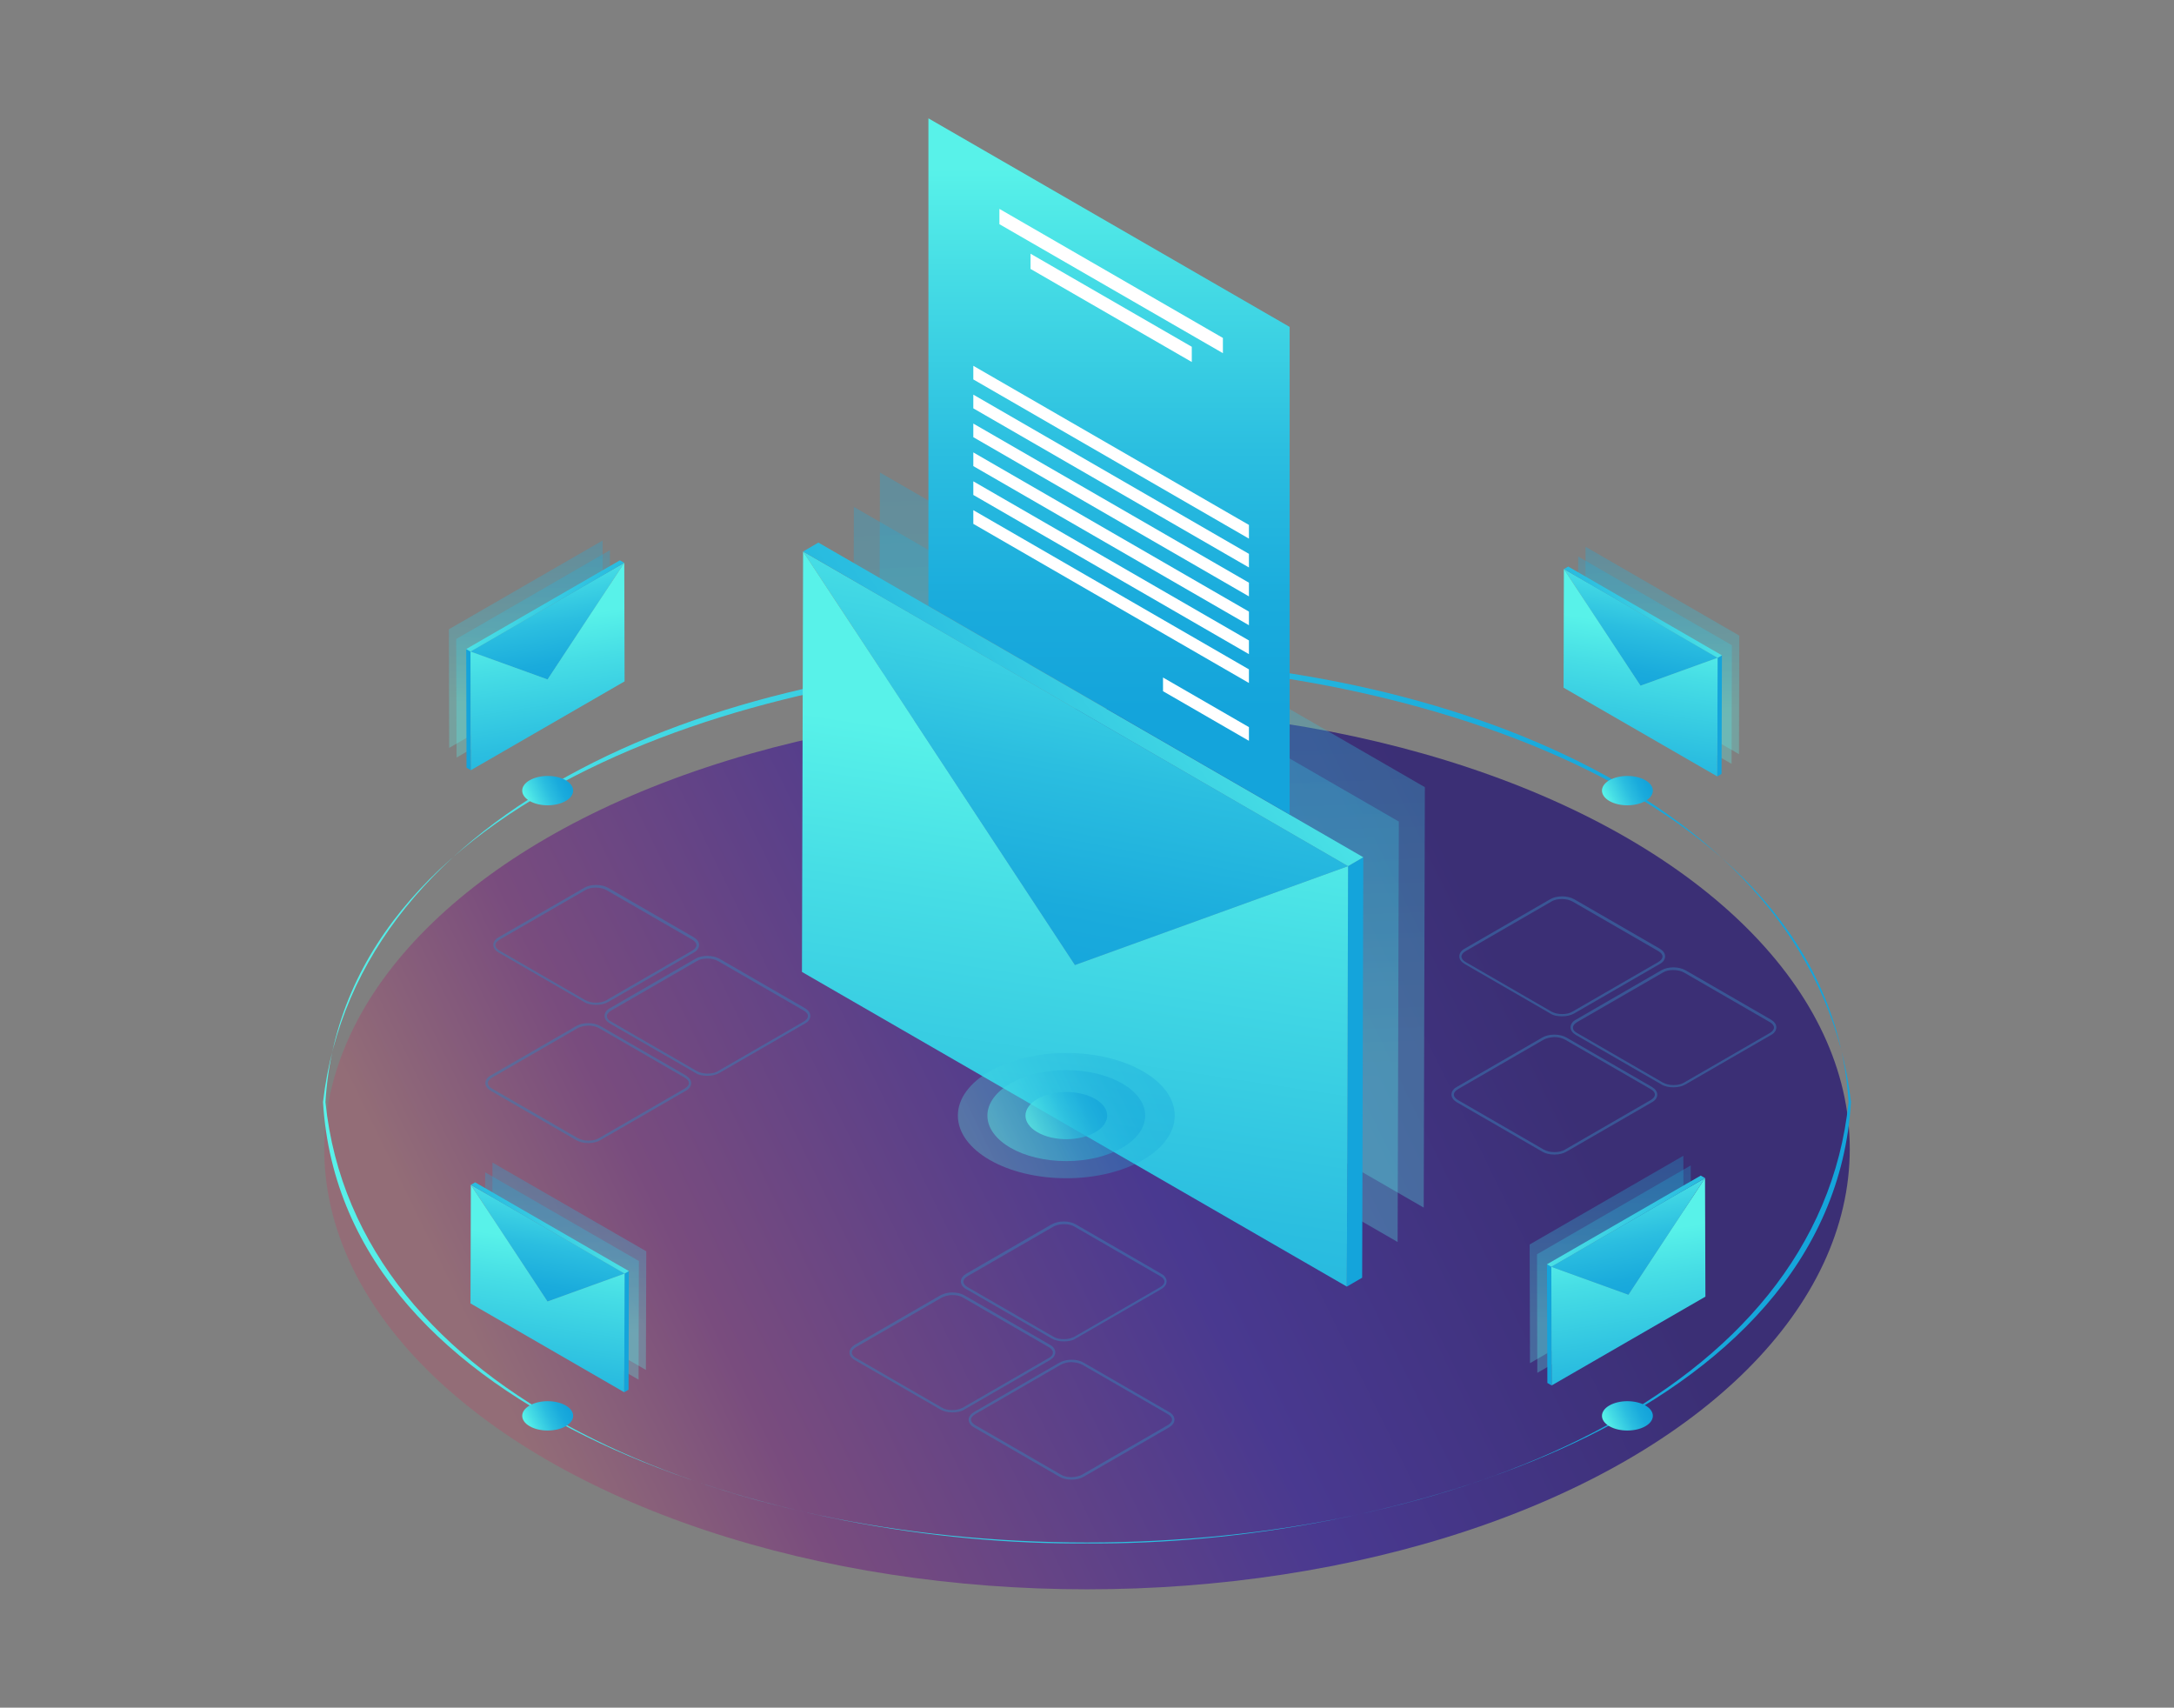 <?xml version="1.0" encoding="utf-8"?>
<!-- Generator: Adobe Illustrator 25.2.2, SVG Export Plug-In . SVG Version: 6.00 Build 0)  -->
<svg version="1.1" id="Livello_1" xmlns="http://www.w3.org/2000/svg" xmlns:xlink="http://www.w3.org/1999/xlink" x="0px" y="0px"
	 viewBox="0 0 2857 2244" style="enable-background:new 0 0 2857 2244;" xml:space="preserve">
<rect x="0" y="0" width="2857" height="2244" fill="#808080" stroke="none"/>
<style type="text/css">
	.st0{fill:url(#SVGID_1_);}
	.st1{fill:url(#SVGID_2_);}
	.st2{fill:url(#SVGID_3_);}
	.st3{fill:url(#SVGID_4_);}
	.st4{fill:url(#SVGID_5_);}
	.st5{fill:url(#SVGID_6_);}
	.st6{opacity:0.29;}
	.st7{fill:url(#SVGID_7_);}
	.st8{fill:url(#SVGID_8_);}
	.st9{fill:url(#SVGID_9_);}
	.st10{fill:url(#SVGID_10_);}
	.st11{fill:url(#SVGID_11_);}
	.st12{fill:url(#SVGID_12_);}
	.st13{fill:url(#SVGID_13_);}
	.st14{fill:#FFFFFF;}
	.st15{opacity:0.3;fill:url(#SVGID_14_);}
	.st16{opacity:0.43;fill:url(#SVGID_15_);}
	.st17{opacity:0.7;fill:url(#SVGID_16_);}
	.st18{fill:url(#SVGID_17_);}
	.st19{fill:url(#SVGID_18_);}
	.st20{fill:url(#SVGID_19_);}
	.st21{fill:url(#SVGID_20_);}
	.st22{fill:url(#SVGID_21_);}
	.st23{fill:url(#SVGID_22_);}
	.st24{fill:url(#SVGID_23_);}
	.st25{fill:url(#SVGID_24_);}
	.st26{fill:url(#SVGID_25_);}
	.st27{fill:url(#SVGID_26_);}
	.st28{fill:url(#SVGID_27_);}
	.st29{fill:url(#SVGID_28_);}
	.st30{fill:url(#SVGID_29_);}
	.st31{fill:url(#SVGID_30_);}
	.st32{fill:url(#SVGID_31_);}
	.st33{fill:url(#SVGID_32_);}
	.st34{fill:url(#SVGID_33_);}
	.st35{fill:url(#SVGID_34_);}
	.st36{fill:url(#SVGID_35_);}
	.st37{fill:url(#SVGID_36_);}
	.st38{fill:url(#SVGID_37_);}
	.st39{fill:url(#SVGID_38_);}
	.st40{fill:url(#SVGID_39_);}
	.st41{fill:url(#SVGID_40_);}
	.st42{opacity:0.5;}
	.st43{fill:#387DB5;}
</style>
<g>
	
		<linearGradient id="SVGID_1_" gradientUnits="userSpaceOnUse" x1="13616.783" y1="-2345.495" x2="14837.579" y2="-3135.08" gradientTransform="matrix(-0.866 0.5 1 0.577 16468.717 -4019.821)">
		<stop  offset="0.141" style="stop-color:#3B2F75"/>
		<stop  offset="0.456" style="stop-color:#493990"/>
		<stop  offset="0.801" style="stop-color:#794C7E"/>
		<stop  offset="0.971" style="stop-color:#936D77"/>
	</linearGradient>
	<ellipse class="st0" cx="1428.5" cy="1509.8" rx="1002.4" ry="578.7"/>
	<g>
		
			<linearGradient id="SVGID_2_" gradientUnits="userSpaceOnUse" x1="14629.243" y1="1362.868" x2="16623.383" y2="1529.726" gradientTransform="matrix(-1 0 0 1 17054.594 0)">
			<stop  offset="0" style="stop-color:#14A4DB"/>
			<stop  offset="0.196" style="stop-color:#1AABDC"/>
			<stop  offset="0.477" style="stop-color:#2BBEE0"/>
			<stop  offset="0.809" style="stop-color:#46DDE5"/>
			<stop  offset="1" style="stop-color:#58F2E9"/>
		</linearGradient>
		<path class="st1" d="M1428.5,2028.2c-392.5,3.7-979.1-161.6-1004-580c89.9-778.4,1918-778.5,2008-0.1
			C2407.3,1866.8,1821.3,2031.6,1428.5,2028.2z M1428.5,871.3c-390.8-3.6-975.6,160.4-1000.8,576.9
			c79.1,771.6,1922.3,771.7,2001.6,0C2403.7,1031.4,1819.5,868,1428.5,871.3z"/>
	</g>
	
		<linearGradient id="SVGID_3_" gradientUnits="userSpaceOnUse" x1="14131.923" y1="-3480.659" x2="14172.653" y2="-3507.002" gradientTransform="matrix(-0.866 0.5 1 0.577 16468.717 -4019.821)">
		<stop  offset="0" style="stop-color:#14A4DB"/>
		<stop  offset="0.196" style="stop-color:#1AABDC"/>
		<stop  offset="0.477" style="stop-color:#2BBEE0"/>
		<stop  offset="0.809" style="stop-color:#46DDE5"/>
		<stop  offset="1" style="stop-color:#58F2E9"/>
	</linearGradient>
	<path class="st2" d="M696.1,1052.6c13.1,7.5,34.2,7.5,47.3,0c13.1-7.5,13.1-19.8,0-27.3c-13.1-7.5-34.2-7.5-47.3,0
		C683,1032.8,683,1045,696.1,1052.6z"/>
	
		<linearGradient id="SVGID_4_" gradientUnits="userSpaceOnUse" x1="14953.513" y1="-2769.163" x2="14994.242" y2="-2795.506" gradientTransform="matrix(-0.866 0.5 1 0.577 16468.717 -4019.821)">
		<stop  offset="0" style="stop-color:#14A4DB"/>
		<stop  offset="0.196" style="stop-color:#1AABDC"/>
		<stop  offset="0.477" style="stop-color:#2BBEE0"/>
		<stop  offset="0.809" style="stop-color:#46DDE5"/>
		<stop  offset="1" style="stop-color:#58F2E9"/>
	</linearGradient>
	<path class="st3" d="M696.1,1874.2c13.1,7.5,34.2,7.5,47.3,0c13.1-7.5,13.1-19.8,0-27.3s-34.2-7.5-47.3,0
		C683,1854.4,683,1866.7,696.1,1874.2z"/>
	
		<linearGradient id="SVGID_5_" gradientUnits="userSpaceOnUse" x1="14134.208" y1="-2059.686" x2="14174.938" y2="-2086.029" gradientTransform="matrix(-0.866 0.5 1 0.577 16468.717 -4019.821)">
		<stop  offset="0" style="stop-color:#14A4DB"/>
		<stop  offset="0.196" style="stop-color:#1AABDC"/>
		<stop  offset="0.477" style="stop-color:#2BBEE0"/>
		<stop  offset="0.809" style="stop-color:#46DDE5"/>
		<stop  offset="1" style="stop-color:#58F2E9"/>
	</linearGradient>
	<path class="st4" d="M2115,1874.2c13.1,7.5,34.2,7.5,47.3,0c13.1-7.5,13.1-19.8,0-27.3s-34.2-7.5-47.3,0
		C2102,1854.4,2102,1866.7,2115,1874.2z"/>
	
		<linearGradient id="SVGID_6_" gradientUnits="userSpaceOnUse" x1="13312.619" y1="-2771.182" x2="13353.349" y2="-2797.525" gradientTransform="matrix(-0.866 0.5 1 0.577 16468.717 -4019.821)">
		<stop  offset="0" style="stop-color:#14A4DB"/>
		<stop  offset="0.196" style="stop-color:#1AABDC"/>
		<stop  offset="0.477" style="stop-color:#2BBEE0"/>
		<stop  offset="0.809" style="stop-color:#46DDE5"/>
		<stop  offset="1" style="stop-color:#58F2E9"/>
	</linearGradient>
	<path class="st5" d="M2115,1052.6c13.1,7.5,34.2,7.5,47.3,0c13.1-7.5,13.1-19.8,0-27.3c-13.1-7.5-34.2-7.5-47.3,0
		C2102,1032.8,2102,1045,2115,1052.6z"/>
	<g>
		<g>
			<g class="st6">
				
					<linearGradient id="SVGID_7_" gradientUnits="userSpaceOnUse" x1="12954.625" y1="451.932" x2="12923.183" y2="1428.626" gradientTransform="matrix(-1 0 0 1 14411.624 0)">
					<stop  offset="0" style="stop-color:#14A4DB"/>
					<stop  offset="0.196" style="stop-color:#1AABDC"/>
					<stop  offset="0.477" style="stop-color:#2BBEE0"/>
					<stop  offset="0.809" style="stop-color:#46DDE5"/>
					<stop  offset="1" style="stop-color:#58F2E9"/>
				</linearGradient>
				<polygon class="st7" points="1838.3,1079.6 1836.7,1632.1 1120.6,1218.7 1122.1,666.1 				"/>
			</g>
			<g class="st6">
				
					<linearGradient id="SVGID_8_" gradientUnits="userSpaceOnUse" x1="12920.388" y1="406.673" x2="12888.944" y2="1383.367" gradientTransform="matrix(-1 0 0 1 14411.624 0)">
					<stop  offset="0" style="stop-color:#14A4DB"/>
					<stop  offset="0.196" style="stop-color:#1AABDC"/>
					<stop  offset="0.477" style="stop-color:#2BBEE0"/>
					<stop  offset="0.809" style="stop-color:#46DDE5"/>
					<stop  offset="1" style="stop-color:#58F2E9"/>
				</linearGradient>
				<polygon class="st8" points="1872.5,1034.4 1871,1586.9 1154.8,1173.4 1156.4,620.9 				"/>
			</g>
			<g>
				<g>
					
						<linearGradient id="SVGID_9_" gradientUnits="userSpaceOnUse" x1="12979.342" y1="1690.097" x2="13321.284" y2="2023.196" gradientTransform="matrix(-1 0 0 1 14471.212 0)">
						<stop  offset="0" style="stop-color:#14A4DB"/>
						<stop  offset="0.196" style="stop-color:#1AABDC"/>
						<stop  offset="0.477" style="stop-color:#2BBEE0"/>
						<stop  offset="0.809" style="stop-color:#46DDE5"/>
						<stop  offset="1" style="stop-color:#58F2E9"/>
					</linearGradient>
					<polygon class="st9" points="1771.6,1138.2 1791.6,1126.5 1790.1,1679 1770,1690.7 					"/>
				</g>
				<g>
					
						<linearGradient id="SVGID_10_" gradientUnits="userSpaceOnUse" x1="-865.369" y1="1311.437" x2="-745.492" y2="678.647" gradientTransform="matrix(1 0 0 1 2206.889 0)">
						<stop  offset="0" style="stop-color:#14A4DB"/>
						<stop  offset="0.196" style="stop-color:#1AABDC"/>
						<stop  offset="0.477" style="stop-color:#2BBEE0"/>
						<stop  offset="0.809" style="stop-color:#46DDE5"/>
						<stop  offset="1" style="stop-color:#58F2E9"/>
					</linearGradient>
					<polygon class="st10" points="1771.6,1138.2 1412.6,1268.2 1055.4,724.7 					"/>
				</g>
				<g>
					
						<linearGradient id="SVGID_11_" gradientUnits="userSpaceOnUse" x1="13510.04" y1="1242.221" x2="12786.853" y2="746.994" gradientTransform="matrix(-1 0 0 1 14471.212 0)">
						<stop  offset="0" style="stop-color:#14A4DB"/>
						<stop  offset="0.196" style="stop-color:#1AABDC"/>
						<stop  offset="0.477" style="stop-color:#2BBEE0"/>
						<stop  offset="0.809" style="stop-color:#46DDE5"/>
						<stop  offset="1" style="stop-color:#58F2E9"/>
					</linearGradient>
					<polygon class="st11" points="1055.4,724.7 1075.5,713 1791.6,1126.5 1771.6,1138.2 					"/>
				</g>
				<g>
					
						<linearGradient id="SVGID_12_" gradientUnits="userSpaceOnUse" x1="13191.199" y1="2083.096" x2="13025.983" y2="993.303" gradientTransform="matrix(-1 0 0 1 14471.212 0)">
						<stop  offset="0" style="stop-color:#14A4DB"/>
						<stop  offset="0.196" style="stop-color:#1AABDC"/>
						<stop  offset="0.477" style="stop-color:#2BBEE0"/>
						<stop  offset="0.809" style="stop-color:#46DDE5"/>
						<stop  offset="1" style="stop-color:#58F2E9"/>
					</linearGradient>
					<polygon class="st12" points="1771.6,1138.2 1770,1690.7 1053.9,1277.2 1055.4,724.7 1412.6,1268.2 					"/>
				</g>
			</g>
		</g>
		<g>
			
				<linearGradient id="SVGID_13_" gradientUnits="userSpaceOnUse" x1="-749.435" y1="932.933" x2="-749.435" y2="221.09" gradientTransform="matrix(1 0 0 1 2206.889 0)">
				<stop  offset="0" style="stop-color:#14A4DB"/>
				<stop  offset="0.196" style="stop-color:#1AABDC"/>
				<stop  offset="0.477" style="stop-color:#2BBEE0"/>
				<stop  offset="0.809" style="stop-color:#46DDE5"/>
				<stop  offset="1" style="stop-color:#58F2E9"/>
			</linearGradient>
			<polygon class="st13" points="1694.8,1070.2 1220.1,796.1 1220.1,155.5 1694.8,429.6 			"/>
			<polygon class="st14" points="1607.1,464.1 1313.4,294.6 1313.4,274.5 1607.1,444.1 			"/>
			<polygon class="st14" points="1566.2,475.7 1354.3,353.4 1354.3,333.4 1566.2,455.7 			"/>
			<polygon class="st14" points="1641.3,707.8 1279.1,498.6 1279.1,480.7 1641.3,689.8 			"/>
			<polygon class="st14" points="1641.3,745.7 1279.1,536.6 1279.1,518.6 1641.3,727.8 			"/>
			<polygon class="st14" points="1641.3,783.7 1279.1,574.5 1279.1,556.6 1641.3,765.7 			"/>
			<polygon class="st14" points="1641.3,821.6 1279.1,612.5 1279.1,594.5 1641.3,803.7 			"/>
			<polygon class="st14" points="1641.3,859.6 1279.1,650.4 1279.1,632.5 1641.3,841.6 			"/>
			<polygon class="st14" points="1641.3,897.5 1279.1,688.4 1279.1,670.4 1641.3,879.6 			"/>
			<polygon class="st14" points="1641.3,973.5 1528.4,908.3 1528.4,890.3 1641.3,955.5 			"/>
		</g>
	</g>
	<g>
		
			<linearGradient id="SVGID_14_" gradientUnits="userSpaceOnUse" x1="14100.494" y1="-2727.988" x2="14274.092" y2="-2840.268" gradientTransform="matrix(-0.866 0.5 1 0.577 16468.717 -4019.821)">
			<stop  offset="0" style="stop-color:#14A4DB"/>
			<stop  offset="0.196" style="stop-color:#1AABDC"/>
			<stop  offset="0.477" style="stop-color:#2BBEE0"/>
			<stop  offset="0.809" style="stop-color:#46DDE5"/>
			<stop  offset="1" style="stop-color:#58F2E9"/>
		</linearGradient>
		<ellipse class="st15" cx="1401.3" cy="1466" rx="142.5" ry="82.3"/>
		
			<linearGradient id="SVGID_15_" gradientUnits="userSpaceOnUse" x1="14123.635" y1="-2742.955" x2="14249.886" y2="-2824.611" gradientTransform="matrix(-0.866 0.5 1 0.577 16468.717 -4019.821)">
			<stop  offset="0" style="stop-color:#14A4DB"/>
			<stop  offset="0.196" style="stop-color:#1AABDC"/>
			<stop  offset="0.477" style="stop-color:#2BBEE0"/>
			<stop  offset="0.809" style="stop-color:#46DDE5"/>
			<stop  offset="1" style="stop-color:#58F2E9"/>
		</linearGradient>
		<ellipse class="st16" cx="1401.3" cy="1466" rx="103.7" ry="59.8"/>
		
			<linearGradient id="SVGID_16_" gradientUnits="userSpaceOnUse" x1="14153.379" y1="-2762.193" x2="14218.772" y2="-2804.488" gradientTransform="matrix(-0.866 0.5 1 0.577 16468.717 -4019.821)">
			<stop  offset="0" style="stop-color:#14A4DB"/>
			<stop  offset="0.196" style="stop-color:#1AABDC"/>
			<stop  offset="0.477" style="stop-color:#2BBEE0"/>
			<stop  offset="0.809" style="stop-color:#46DDE5"/>
			<stop  offset="1" style="stop-color:#58F2E9"/>
		</linearGradient>
		<path class="st17" d="M1363.4,1487.9c21,12.1,55,12.1,75.9,0c21-12.1,21-31.7,0-43.8c-21-12.1-55-12.1-75.9,0
			C1342.4,1456.2,1342.4,1475.8,1363.4,1487.9z"/>
	</g>
	<g>
		<g class="st6">
			
				<linearGradient id="SVGID_17_" gradientUnits="userSpaceOnUse" x1="12188.599" y1="670.87" x2="12179.728" y2="946.384" gradientTransform="matrix(-1 0 0 1 14357.082 0)">
				<stop  offset="0" style="stop-color:#14A4DB"/>
				<stop  offset="0.196" style="stop-color:#1AABDC"/>
				<stop  offset="0.477" style="stop-color:#2BBEE0"/>
				<stop  offset="0.809" style="stop-color:#46DDE5"/>
				<stop  offset="1" style="stop-color:#58F2E9"/>
			</linearGradient>
			<polygon class="st18" points="2276,847.9 2275.6,1003.8 2073.6,887.2 2074,731.3 			"/>
		</g>
		<g class="st6">
			
				<linearGradient id="SVGID_18_" gradientUnits="userSpaceOnUse" x1="12178.94" y1="658.103" x2="12170.071" y2="933.616" gradientTransform="matrix(-1 0 0 1 14357.082 0)">
				<stop  offset="0" style="stop-color:#14A4DB"/>
				<stop  offset="0.196" style="stop-color:#1AABDC"/>
				<stop  offset="0.477" style="stop-color:#2BBEE0"/>
				<stop  offset="0.809" style="stop-color:#46DDE5"/>
				<stop  offset="1" style="stop-color:#58F2E9"/>
			</linearGradient>
			<polygon class="st19" points="2285.7,835.2 2285.3,991 2083.2,874.4 2083.7,718.5 			"/>
		</g>
		<g>
			<g>
				
					<linearGradient id="SVGID_19_" gradientUnits="userSpaceOnUse" x1="12238.35" y1="1020.142" x2="12334.808" y2="1114.105" gradientTransform="matrix(-1 0 0 1 14416.67 0)">
					<stop  offset="0" style="stop-color:#14A4DB"/>
					<stop  offset="0.196" style="stop-color:#1AABDC"/>
					<stop  offset="0.477" style="stop-color:#2BBEE0"/>
					<stop  offset="0.809" style="stop-color:#46DDE5"/>
					<stop  offset="1" style="stop-color:#58F2E9"/>
				</linearGradient>
				<polygon class="st20" points="2257.2,864.4 2262.9,861.2 2262.4,1017 2256.8,1020.3 				"/>
			</g>
			<g>
				
					<linearGradient id="SVGID_20_" gradientUnits="userSpaceOnUse" x1="-16.438" y1="913.326" x2="17.378" y2="734.824" gradientTransform="matrix(1 0 0 1 2152.346 0)">
					<stop  offset="0" style="stop-color:#14A4DB"/>
					<stop  offset="0.196" style="stop-color:#1AABDC"/>
					<stop  offset="0.477" style="stop-color:#2BBEE0"/>
					<stop  offset="0.809" style="stop-color:#46DDE5"/>
					<stop  offset="1" style="stop-color:#58F2E9"/>
				</linearGradient>
				<polygon class="st21" points="2257.2,864.4 2155.9,901.1 2055.2,747.8 				"/>
			</g>
			<g>
				
					<linearGradient id="SVGID_21_" gradientUnits="userSpaceOnUse" x1="12388.054" y1="893.801" x2="12184.052" y2="754.104" gradientTransform="matrix(-1 0 0 1 14416.67 0)">
					<stop  offset="0" style="stop-color:#14A4DB"/>
					<stop  offset="0.196" style="stop-color:#1AABDC"/>
					<stop  offset="0.477" style="stop-color:#2BBEE0"/>
					<stop  offset="0.809" style="stop-color:#46DDE5"/>
					<stop  offset="1" style="stop-color:#58F2E9"/>
				</linearGradient>
				<polygon class="st22" points="2055.2,747.8 2060.9,744.5 2262.9,861.2 2257.2,864.4 				"/>
			</g>
			<g>
				
					<linearGradient id="SVGID_22_" gradientUnits="userSpaceOnUse" x1="12298.112" y1="1131.002" x2="12251.507" y2="823.584" gradientTransform="matrix(-1 0 0 1 14416.67 0)">
					<stop  offset="0" style="stop-color:#14A4DB"/>
					<stop  offset="0.196" style="stop-color:#1AABDC"/>
					<stop  offset="0.477" style="stop-color:#2BBEE0"/>
					<stop  offset="0.809" style="stop-color:#46DDE5"/>
					<stop  offset="1" style="stop-color:#58F2E9"/>
				</linearGradient>
				<polygon class="st23" points="2257.2,864.4 2256.8,1020.3 2054.8,903.7 2055.2,747.8 2155.9,901.1 				"/>
			</g>
		</g>
	</g>
	<g>
		<g class="st6">
			
				<linearGradient id="SVGID_23_" gradientUnits="userSpaceOnUse" x1="-3767.015" y1="1471.116" x2="-3775.885" y2="1746.628" gradientTransform="matrix(1 0 0 1 5894.451 0)">
				<stop  offset="0" style="stop-color:#14A4DB"/>
				<stop  offset="0.196" style="stop-color:#1AABDC"/>
				<stop  offset="0.477" style="stop-color:#2BBEE0"/>
				<stop  offset="0.809" style="stop-color:#46DDE5"/>
				<stop  offset="1" style="stop-color:#58F2E9"/>
			</linearGradient>
			<polygon class="st24" points="2019.9,1648.2 2020.3,1804 2222.3,1687.4 2221.9,1531.5 			"/>
		</g>
		<g class="st6">
			
				<linearGradient id="SVGID_24_" gradientUnits="userSpaceOnUse" x1="-3776.673" y1="1458.348" x2="-3785.543" y2="1733.861" gradientTransform="matrix(1 0 0 1 5894.451 0)">
				<stop  offset="0" style="stop-color:#14A4DB"/>
				<stop  offset="0.196" style="stop-color:#1AABDC"/>
				<stop  offset="0.477" style="stop-color:#2BBEE0"/>
				<stop  offset="0.809" style="stop-color:#46DDE5"/>
				<stop  offset="1" style="stop-color:#58F2E9"/>
			</linearGradient>
			<polygon class="st25" points="2010.2,1635.4 2010.7,1791.3 2212.7,1674.6 2212.2,1518.8 			"/>
		</g>
		<g>
			<g>
				
					<linearGradient id="SVGID_25_" gradientUnits="userSpaceOnUse" x1="-3717.263" y1="1820.387" x2="-3620.805" y2="1914.35" gradientTransform="matrix(1 0 0 1 5834.863 0)">
					<stop  offset="0" style="stop-color:#14A4DB"/>
					<stop  offset="0.196" style="stop-color:#1AABDC"/>
					<stop  offset="0.477" style="stop-color:#2BBEE0"/>
					<stop  offset="0.809" style="stop-color:#46DDE5"/>
					<stop  offset="1" style="stop-color:#58F2E9"/>
				</linearGradient>
				<polygon class="st26" points="2038.7,1664.7 2033,1661.4 2033.5,1817.3 2039.1,1820.6 				"/>
			</g>
			<g>
				
					<linearGradient id="SVGID_26_" gradientUnits="userSpaceOnUse" x1="15939.176" y1="1713.571" x2="15972.991" y2="1535.069" gradientTransform="matrix(-1 0 0 1 18099.185 0)">
					<stop  offset="0" style="stop-color:#14A4DB"/>
					<stop  offset="0.196" style="stop-color:#1AABDC"/>
					<stop  offset="0.477" style="stop-color:#2BBEE0"/>
					<stop  offset="0.809" style="stop-color:#46DDE5"/>
					<stop  offset="1" style="stop-color:#58F2E9"/>
				</linearGradient>
				<polygon class="st27" points="2038.7,1664.7 2140,1701.4 2240.7,1548.1 				"/>
			</g>
			<g>
				
					<linearGradient id="SVGID_27_" gradientUnits="userSpaceOnUse" x1="-3567.56" y1="1694.046" x2="-3771.563" y2="1554.349" gradientTransform="matrix(1 0 0 1 5834.863 0)">
					<stop  offset="0" style="stop-color:#14A4DB"/>
					<stop  offset="0.196" style="stop-color:#1AABDC"/>
					<stop  offset="0.477" style="stop-color:#2BBEE0"/>
					<stop  offset="0.809" style="stop-color:#46DDE5"/>
					<stop  offset="1" style="stop-color:#58F2E9"/>
				</linearGradient>
				<polygon class="st28" points="2240.7,1548.1 2235.1,1544.8 2033,1661.4 2038.7,1664.7 				"/>
			</g>
			<g>
				
					<linearGradient id="SVGID_28_" gradientUnits="userSpaceOnUse" x1="-3657.501" y1="1931.247" x2="-3704.107" y2="1623.83" gradientTransform="matrix(1 0 0 1 5834.863 0)">
					<stop  offset="0" style="stop-color:#14A4DB"/>
					<stop  offset="0.196" style="stop-color:#1AABDC"/>
					<stop  offset="0.477" style="stop-color:#2BBEE0"/>
					<stop  offset="0.809" style="stop-color:#46DDE5"/>
					<stop  offset="1" style="stop-color:#58F2E9"/>
				</linearGradient>
				<polygon class="st29" points="2038.7,1664.7 2039.1,1820.6 2241.2,1703.9 2240.7,1548.1 2140,1701.4 				"/>
			</g>
		</g>
	</g>
	<g>
		<g class="st6">
			
				<linearGradient id="SVGID_29_" gradientUnits="userSpaceOnUse" x1="-5187.373" y1="662.612" x2="-5196.243" y2="938.125" gradientTransform="matrix(1 0 0 1 5894.451 0)">
				<stop  offset="0" style="stop-color:#14A4DB"/>
				<stop  offset="0.196" style="stop-color:#1AABDC"/>
				<stop  offset="0.477" style="stop-color:#2BBEE0"/>
				<stop  offset="0.809" style="stop-color:#46DDE5"/>
				<stop  offset="1" style="stop-color:#58F2E9"/>
			</linearGradient>
			<polygon class="st30" points="599.5,839.7 600,995.5 802,878.9 801.5,723 			"/>
		</g>
		<g class="st6">
			
				<linearGradient id="SVGID_30_" gradientUnits="userSpaceOnUse" x1="-5197.032" y1="649.844" x2="-5205.901" y2="925.358" gradientTransform="matrix(1 0 0 1 5894.451 0)">
				<stop  offset="0" style="stop-color:#14A4DB"/>
				<stop  offset="0.196" style="stop-color:#1AABDC"/>
				<stop  offset="0.477" style="stop-color:#2BBEE0"/>
				<stop  offset="0.809" style="stop-color:#46DDE5"/>
				<stop  offset="1" style="stop-color:#58F2E9"/>
			</linearGradient>
			<polygon class="st31" points="589.9,826.9 590.3,982.8 792.3,866.1 791.9,710.3 			"/>
		</g>
		<g>
			<g>
				
					<linearGradient id="SVGID_31_" gradientUnits="userSpaceOnUse" x1="-5137.623" y1="1011.882" x2="-5041.165" y2="1105.845" gradientTransform="matrix(1 0 0 1 5834.863 0)">
					<stop  offset="0" style="stop-color:#14A4DB"/>
					<stop  offset="0.196" style="stop-color:#1AABDC"/>
					<stop  offset="0.477" style="stop-color:#2BBEE0"/>
					<stop  offset="0.809" style="stop-color:#46DDE5"/>
					<stop  offset="1" style="stop-color:#58F2E9"/>
				</linearGradient>
				<polygon class="st32" points="618.3,856.2 612.7,852.9 613.1,1008.8 618.8,1012.1 				"/>
			</g>
			<g>
				
					<linearGradient id="SVGID_32_" gradientUnits="userSpaceOnUse" x1="17359.533" y1="905.067" x2="17393.35" y2="726.565" gradientTransform="matrix(-1 0 0 1 18099.185 0)">
					<stop  offset="0" style="stop-color:#14A4DB"/>
					<stop  offset="0.196" style="stop-color:#1AABDC"/>
					<stop  offset="0.477" style="stop-color:#2BBEE0"/>
					<stop  offset="0.809" style="stop-color:#46DDE5"/>
					<stop  offset="1" style="stop-color:#58F2E9"/>
				</linearGradient>
				<polygon class="st33" points="618.3,856.2 719.6,892.9 820.4,739.6 				"/>
			</g>
			<g>
				
					<linearGradient id="SVGID_33_" gradientUnits="userSpaceOnUse" x1="-4987.918" y1="885.542" x2="-5191.92" y2="745.845" gradientTransform="matrix(1 0 0 1 5834.863 0)">
					<stop  offset="0" style="stop-color:#14A4DB"/>
					<stop  offset="0.196" style="stop-color:#1AABDC"/>
					<stop  offset="0.477" style="stop-color:#2BBEE0"/>
					<stop  offset="0.809" style="stop-color:#46DDE5"/>
					<stop  offset="1" style="stop-color:#58F2E9"/>
				</linearGradient>
				<polygon class="st34" points="820.4,739.6 814.7,736.3 612.7,852.9 618.3,856.2 				"/>
			</g>
			<g>
				
					<linearGradient id="SVGID_34_" gradientUnits="userSpaceOnUse" x1="-5077.859" y1="1122.742" x2="-5124.465" y2="815.326" gradientTransform="matrix(1 0 0 1 5834.863 0)">
					<stop  offset="0" style="stop-color:#14A4DB"/>
					<stop  offset="0.196" style="stop-color:#1AABDC"/>
					<stop  offset="0.477" style="stop-color:#2BBEE0"/>
					<stop  offset="0.809" style="stop-color:#46DDE5"/>
					<stop  offset="1" style="stop-color:#58F2E9"/>
				</linearGradient>
				<polygon class="st35" points="618.3,856.2 618.8,1012.1 820.8,895.4 820.4,739.6 719.6,892.9 				"/>
			</g>
		</g>
	</g>
	<g>
		<g class="st6">
			
				<linearGradient id="SVGID_35_" gradientUnits="userSpaceOnUse" x1="13625.05" y1="1480.041" x2="13616.18" y2="1755.553" gradientTransform="matrix(-1 0 0 1 14357.082 0)">
				<stop  offset="0" style="stop-color:#14A4DB"/>
				<stop  offset="0.196" style="stop-color:#1AABDC"/>
				<stop  offset="0.477" style="stop-color:#2BBEE0"/>
				<stop  offset="0.809" style="stop-color:#46DDE5"/>
				<stop  offset="1" style="stop-color:#58F2E9"/>
			</linearGradient>
			<polygon class="st36" points="839.6,1657.1 839.2,1813 637.1,1696.3 637.6,1540.5 			"/>
		</g>
		<g class="st6">
			
				<linearGradient id="SVGID_36_" gradientUnits="userSpaceOnUse" x1="13615.392" y1="1467.273" x2="13606.522" y2="1742.786" gradientTransform="matrix(-1 0 0 1 14357.082 0)">
				<stop  offset="0" style="stop-color:#14A4DB"/>
				<stop  offset="0.196" style="stop-color:#1AABDC"/>
				<stop  offset="0.477" style="stop-color:#2BBEE0"/>
				<stop  offset="0.809" style="stop-color:#46DDE5"/>
				<stop  offset="1" style="stop-color:#58F2E9"/>
			</linearGradient>
			<polygon class="st37" points="849.3,1644.3 848.8,1800.2 646.8,1683.6 647.2,1527.7 			"/>
		</g>
		<g>
			<g>
				
					<linearGradient id="SVGID_37_" gradientUnits="userSpaceOnUse" x1="13674.801" y1="1829.312" x2="13771.26" y2="1923.275" gradientTransform="matrix(-1 0 0 1 14416.67 0)">
					<stop  offset="0" style="stop-color:#14A4DB"/>
					<stop  offset="0.196" style="stop-color:#1AABDC"/>
					<stop  offset="0.477" style="stop-color:#2BBEE0"/>
					<stop  offset="0.809" style="stop-color:#46DDE5"/>
					<stop  offset="1" style="stop-color:#58F2E9"/>
				</linearGradient>
				<polygon class="st38" points="820.8,1673.6 826.4,1670.3 826,1826.2 820.3,1829.5 				"/>
			</g>
			<g>
				
					<linearGradient id="SVGID_38_" gradientUnits="userSpaceOnUse" x1="-1452.889" y1="1722.496" x2="-1419.073" y2="1543.994" gradientTransform="matrix(1 0 0 1 2152.346 0)">
					<stop  offset="0" style="stop-color:#14A4DB"/>
					<stop  offset="0.196" style="stop-color:#1AABDC"/>
					<stop  offset="0.477" style="stop-color:#2BBEE0"/>
					<stop  offset="0.809" style="stop-color:#46DDE5"/>
					<stop  offset="1" style="stop-color:#58F2E9"/>
				</linearGradient>
				<polygon class="st39" points="820.8,1673.6 719.5,1710.3 618.8,1557 				"/>
			</g>
			<g>
				
					<linearGradient id="SVGID_39_" gradientUnits="userSpaceOnUse" x1="13824.505" y1="1702.971" x2="13620.502" y2="1563.274" gradientTransform="matrix(-1 0 0 1 14416.67 0)">
					<stop  offset="0" style="stop-color:#14A4DB"/>
					<stop  offset="0.196" style="stop-color:#1AABDC"/>
					<stop  offset="0.477" style="stop-color:#2BBEE0"/>
					<stop  offset="0.809" style="stop-color:#46DDE5"/>
					<stop  offset="1" style="stop-color:#58F2E9"/>
				</linearGradient>
				<polygon class="st40" points="618.8,1557 624.4,1553.7 826.4,1670.3 820.8,1673.6 				"/>
			</g>
			<g>
				
					<linearGradient id="SVGID_40_" gradientUnits="userSpaceOnUse" x1="13734.564" y1="1940.172" x2="13687.958" y2="1632.755" gradientTransform="matrix(-1 0 0 1 14416.67 0)">
					<stop  offset="0" style="stop-color:#14A4DB"/>
					<stop  offset="0.196" style="stop-color:#1AABDC"/>
					<stop  offset="0.477" style="stop-color:#2BBEE0"/>
					<stop  offset="0.809" style="stop-color:#46DDE5"/>
					<stop  offset="1" style="stop-color:#58F2E9"/>
				</linearGradient>
				<polygon class="st41" points="820.8,1673.6 820.3,1829.5 618.3,1712.8 618.8,1557 719.5,1710.3 				"/>
			</g>
		</g>
	</g>
	<g>
		<g class="st42">
			<path class="st43" d="M913.9,1409.9l-112.5-65c-4.5-2.8-6.9-6.2-6.9-10c0-3.8,2.4-7.6,6.9-10l112.5-65c4.1-2.4,9.6-3.8,15.8-3.8
				c5.8,0,11.4,1.4,15.8,3.8l112.5,65c4.5,2.8,6.9,6.2,6.9,10c0,3.8-2.4,7.6-6.9,10l-112.5,65c-4.1,2.4-9.6,3.8-15.8,3.8
				C923.9,1413.7,918,1412.7,913.9,1409.9z M915.6,1263l-112.5,65c-3.4,2.1-5.5,4.5-5.5,7.2c0,2.8,1.7,5.2,5.5,7.2l112.5,65
				c3.8,2.1,8.6,3.4,14.1,3.4s10.3-1,14.1-3.4l112.5-65c3.4-2.1,5.5-4.5,5.5-7.2c0-2.8-2.1-5.2-5.5-7.2l-112.5-65
				c-3.8-2.1-8.6-3.4-14.1-3.4S919.4,1260.6,915.6,1263z"/>
		</g>
		<g class="st42">
			<path class="st43" d="M757.3,1498.3l-112.5-65c-4.5-2.8-6.9-6.2-6.9-10s2.4-7.6,6.9-10l112.5-65c4.1-2.4,9.6-3.8,15.8-3.8
				c6.2,0,11.4,1.4,15.8,3.8l112.5,65c4.5,2.8,6.9,6.2,6.9,10s-2.4,7.6-6.9,10l-112.5,65c-4.1,2.4-9.6,3.8-15.8,3.8
				C767,1502.1,761.5,1500.7,757.3,1498.3z M759.1,1351.1l-112.5,65c-3.4,2.1-5.5,4.5-5.5,7.2s2.1,5.2,5.5,7.2l112.5,65
				c3.8,2.1,8.6,3.4,14.1,3.4s10.3-1,14.1-3.4l112.5-65c3.4-2.1,5.5-4.5,5.5-7.2c0-2.8-2.1-5.2-5.5-7.2l-112.5-65
				c-3.8-2.1-8.6-3.4-14.1-3.4C767.7,1348,762.8,1349,759.1,1351.1z"/>
		</g>
		<g class="st42">
			<path class="st43" d="M767.7,1316.7l-112.5-65c-4.5-2.8-6.9-6.2-6.9-10s2.4-7.6,6.9-10l112.5-65c4.1-2.4,9.6-3.8,15.8-3.8
				c5.8,0,11.4,1.4,15.8,3.8l112.5,65c4.5,2.8,6.9,6.2,6.9,10s-2.4,7.6-6.9,10l-112.5,65c-4.1,2.4-9.6,3.8-15.8,3.8
				C777.3,1320.5,771.8,1319.4,767.7,1316.7z M769,1169.8l-112.5,65c-3.4,2.1-5.5,4.5-5.5,7.2c0,2.8,2.1,5.2,5.5,7.2l112.5,65
				c3.8,2.1,8.6,3.4,14.1,3.4s10.3-1,14.1-3.4l112.5-65c3.4-2.1,5.5-4.5,5.5-7.2c0-2.8-2.1-5.2-5.5-7.2l-112.5-65
				c-3.8-2.1-8.6-3.4-14.1-3.4C778,1166.3,772.8,1167.4,769,1169.8z"/>
		</g>
	</g>
	<g>
		<g class="st42">
			<path class="st43" d="M2183.4,1425l-112.5-65c-4.5-2.8-6.9-6.2-6.9-10s2.4-7.6,6.9-10l112.5-65c4.1-2.4,9.6-3.8,15.8-3.8
				c5.8,0,11.4,1.4,15.8,3.8l112.5,65c4.5,2.8,6.9,6.2,6.9,10s-2.4,7.6-6.9,10l-112.5,65c-4.1,2.4-9.6,3.8-15.8,3.8
				C2193.4,1428.8,2187.5,1427.7,2183.4,1425z M2185.1,1278.1l-112.5,65c-3.4,2.1-5.5,4.5-5.5,7.2c0,2.8,1.7,5.2,5.5,7.2l112.5,65
				c3.8,2.1,8.6,3.4,14.1,3.4c5.5,0,10.3-1,14.1-3.4l112.5-65c3.4-2.1,5.5-4.5,5.5-7.2c0-2.8-2.1-5.2-5.5-7.2l-112.5-65
				c-3.8-2.1-8.6-3.4-14.1-3.4C2193.7,1274.6,2188.9,1275.7,2185.1,1278.1z"/>
		</g>
		<g class="st42">
			<path class="st43" d="M2026.9,1513.4l-112.5-65c-4.5-2.8-6.9-6.2-6.9-10s2.4-7.6,6.9-10l112.5-65c4.1-2.4,9.6-3.8,15.8-3.8
				s11.4,1.4,15.8,3.8l112.5,65c4.5,2.8,6.9,6.2,6.9,10s-2.4,7.6-6.9,10l-112.5,65c-4.1,2.4-9.6,3.8-15.8,3.8
				C2036.5,1517.2,2031,1515.8,2026.9,1513.4z M2028.6,1366.2l-112.5,65c-3.4,2.1-5.5,4.5-5.5,7.2s2.1,5.2,5.5,7.2l112.5,65
				c3.8,2.1,8.6,3.4,14.1,3.4s10.3-1,14.1-3.4l112.5-65c3.4-2.1,5.5-4.5,5.5-7.2c0-2.8-2.1-5.2-5.5-7.2l-112.5-65
				c-3.8-2.1-8.6-3.4-14.1-3.4C2037.2,1363.1,2032.4,1364.1,2028.6,1366.2z"/>
		</g>
		<g class="st42">
			<path class="st43" d="M2037.2,1331.7l-112.5-65c-4.5-2.8-6.9-6.2-6.9-10s2.4-7.6,6.9-10l112.5-65c4.1-2.4,9.6-3.8,15.8-3.8
				c5.8,0,11.4,1.4,15.8,3.8l112.5,65c4.5,2.8,6.9,6.2,6.9,10s-2.4,7.6-6.9,10l-112.5,65c-4.1,2.4-9.6,3.8-15.8,3.8
				C2046.8,1335.5,2041.3,1334.5,2037.2,1331.7z M2038.6,1184.8l-112.5,65c-3.4,2.1-5.5,4.5-5.5,7.2c0,2.8,2.1,5.2,5.5,7.2l112.5,65
				c3.8,2.1,8.6,3.4,14.1,3.4c5.5,0,10.3-1,14.1-3.4l112.5-65c3.4-2.1,5.5-4.5,5.5-7.2c0-2.8-2.1-5.2-5.5-7.2l-112.5-65
				c-3.8-2.1-8.6-3.4-14.1-3.4C2047.5,1181.4,2042.3,1182.4,2038.6,1184.8z"/>
		</g>
	</g>
	<g>
		<g class="st42">
			<path class="st43" d="M1251.6,1856c-6.2,0-11.7-1.4-15.8-3.8l-112.5-65c-4.5-2.4-6.9-6.2-6.9-10s2.4-7.2,6.9-10l112.5-65
				c4.5-2.4,10-3.8,15.8-3.8c6.2,0,11.7,1.4,15.8,3.8l112.5,65c4.5,2.4,6.9,6.2,6.9,10s-2.4,7.2-6.9,10l-112.5,65
				C1263.3,1854.9,1257.5,1856,1251.6,1856z M1251.6,1701.8c-5.5,0-10.3,1.4-14.1,3.4l-112.5,65c-3.4,2.1-5.5,4.5-5.5,7.2
				c0,2.8,2.1,5.2,5.5,7.2l112.5,65c3.8,2.4,8.6,3.4,14.1,3.4s10.3-1.4,14.1-3.4l112.5-65c3.8-2.1,5.5-4.5,5.5-7.2
				c0-2.8-2.1-5.2-5.5-7.2l-112.5-65C1262,1702.9,1257.1,1701.8,1251.6,1701.8z"/>
		</g>
		<g class="st42">
			<path class="st43" d="M1408.2,1944.4c-6.2,0-11.7-1.4-15.8-3.8l-112.5-65c-4.5-2.4-6.9-6.2-6.9-10s2.4-7.2,6.9-10l112.5-65
				c4.5-2.4,9.6-3.8,15.8-3.8c6.2,0,11.7,1.4,15.8,3.8l112.5,65c4.5,2.4,6.9,6.2,6.9,10s-2.4,7.2-6.9,10l-112.5,65
				C1419.9,1943,1414.4,1944.4,1408.2,1944.4z M1408.2,1789.9c-5.5,0-10.3,1.4-14.1,3.4l-112.5,65c-3.4,2.1-5.5,4.5-5.5,7.2
				c0,2.8,2.1,5.2,5.5,7.2l112.5,65c3.8,2.4,8.6,3.4,14.1,3.4c5.5,0,10.3-1.4,14.1-3.4l112.5-65c3.4-2.1,5.5-4.5,5.5-7.2
				s-2.1-5.2-5.5-7.2l-112.5-65C1418.5,1791.3,1413.7,1790.3,1408.2,1789.9z"/>
		</g>
		<g class="st42">
			<path class="st43" d="M1397.9,1762.7c-6.2,0-11.7-1.4-15.8-3.8l-112.5-65c-4.5-2.4-6.9-6.2-6.9-10s2.4-7.2,6.9-10l112.5-65
				c4.5-2.4,10-3.8,15.8-3.8c6.2,0,11.7,1.4,15.8,3.8l112.5,65c4.5,2.4,6.9,6.2,6.9,10s-2.4,7.2-6.9,10l-112.5,65
				C1409.6,1761.7,1404,1762.7,1397.9,1762.7z M1398.2,1608.6c-5.5,0-10.3,1.4-14.1,3.4l-112.5,65c-3.4,2.1-5.5,4.5-5.5,7.2
				c0,2.8,2.1,5.2,5.5,7.2l112.5,65c3.8,2.4,8.6,3.4,14.1,3.4s10.3-1.4,14.1-3.4l112.5-65c3.4-2.1,5.5-4.5,5.5-7.2
				c0-2.8-2.1-5.2-5.5-7.2l-112.5-65C1408.5,1609.6,1403.4,1608.6,1398.2,1608.6z"/>
		</g>
	</g>
</g>
</svg>
